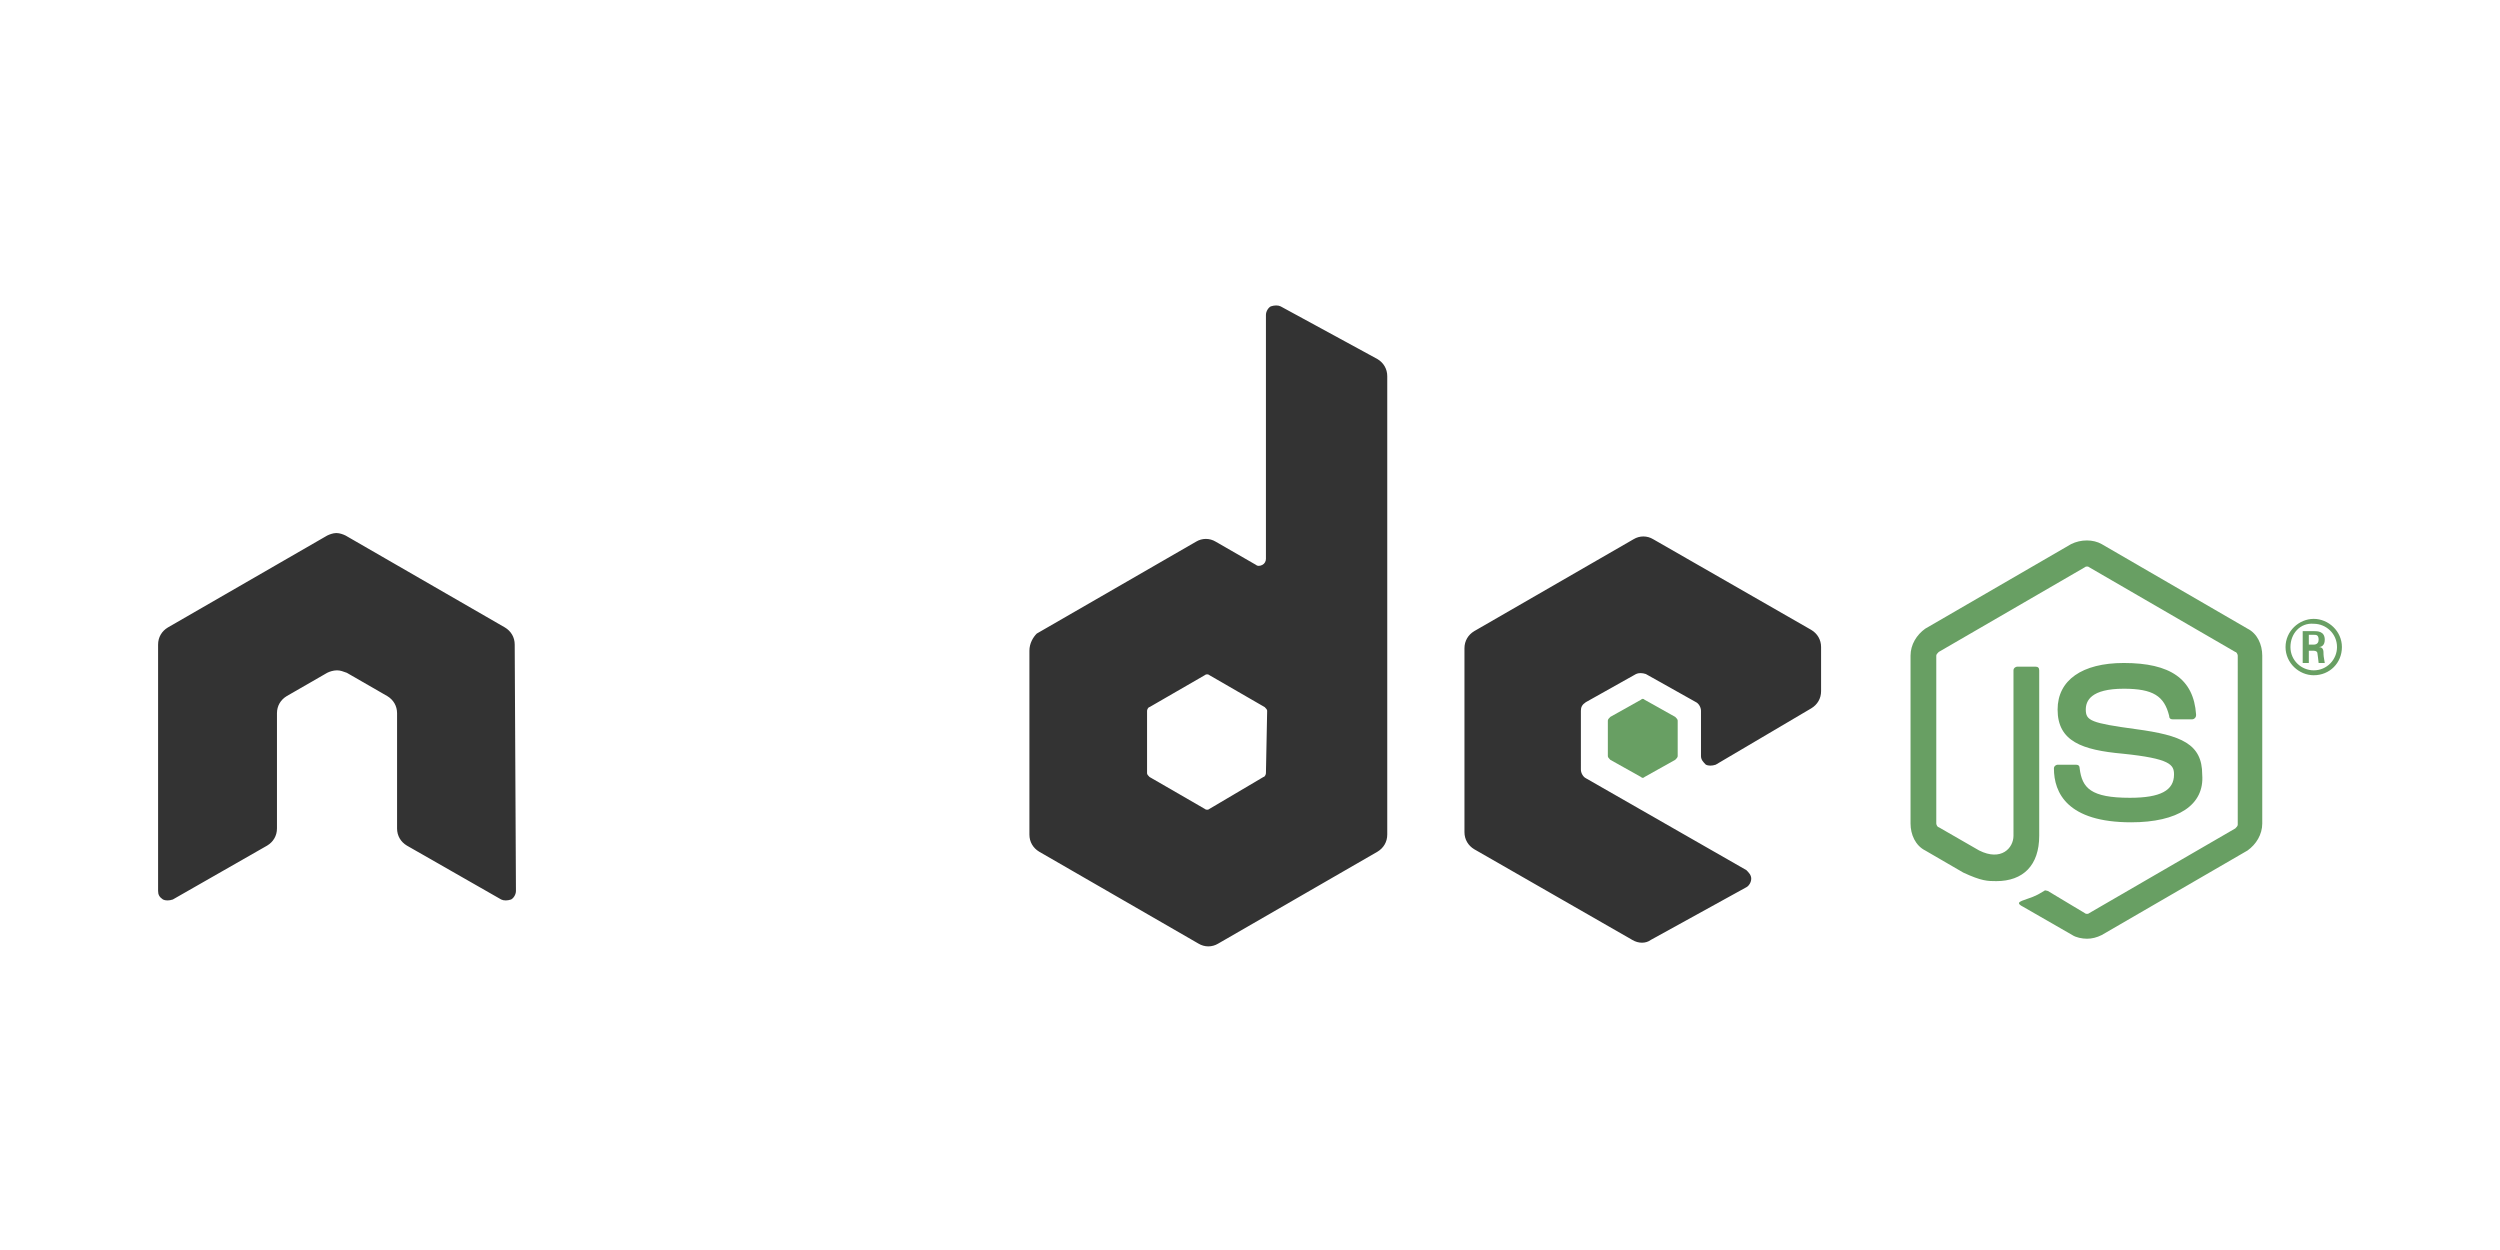<?xml version="1.0" encoding="utf-8"?>
<!-- Generator: Adobe Illustrator 21.0.2, SVG Export Plug-In . SVG Version: 6.00 Build 0)  -->
<svg version="1.1" xmlns="http://www.w3.org/2000/svg" xmlns:xlink="http://www.w3.org/1999/xlink" x="0px" y="0px"
	 viewBox="0 0 204 102" style="enable-background:new 0 0 204 102;" xml:space="preserve">
<style type="text/css">
	.st0{display:none;}
	.st1{fill:#689F63;}
	.st2{fill:#333333;}
	.st3{clip-path:url(#SVGID_1_);}
	.st4{fill:url(#SVGID_2_);}
	.st5{clip-path:url(#SVGID_3_);}
	.st6{fill:url(#SVGID_4_);}
	.st7{clip-path:url(#SVGID_5_);}
	.st8{fill:url(#SVGID_6_);}
</style>
<g id="Layer_2" class="st0">
</g>
<g id="Layer_5">
</g>
<g id="Layer_3">
	<g>
		<path class="st1" d="M170.3,76.6c-0.4,0-0.9-0.1-1.2-0.3l-4-2.3c-0.6-0.3-0.3-0.4-0.1-0.5c0.8-0.3,1-0.3,1.8-0.8
			c0.1-0.1,0.2,0,0.3,0l3,1.8c0.1,0.1,0.3,0.1,0.4,0l11.9-6.9c0.1-0.1,0.2-0.2,0.2-0.3V53.5c0-0.1-0.1-0.3-0.2-0.3l-11.9-6.9
			c-0.1-0.1-0.3-0.1-0.4,0l-11.9,6.9c-0.1,0.1-0.2,0.2-0.2,0.3v13.7c0,0.1,0.1,0.3,0.2,0.3l3.3,1.9c1.8,0.9,2.8-0.2,2.8-1.2V54.7
			c0-0.2,0.2-0.3,0.3-0.3h1.5c0.2,0,0.3,0.1,0.3,0.3v13.5c0,2.4-1.3,3.7-3.5,3.7c-0.7,0-1.2,0-2.7-0.7l-3.1-1.8
			c-0.8-0.4-1.2-1.3-1.2-2.2V53.5c0-0.9,0.5-1.7,1.2-2.2l11.9-6.9c0.8-0.4,1.8-0.4,2.5,0l11.9,6.9c0.8,0.4,1.2,1.3,1.2,2.2v13.7
			c0,0.9-0.5,1.7-1.2,2.2l-11.9,6.9C171.1,76.5,170.7,76.6,170.3,76.6"/>
		<path class="st1" d="M173.9,67.1c-5.2,0-6.3-2.4-6.3-4.4c0-0.2,0.2-0.3,0.3-0.3h1.5c0.2,0,0.3,0.1,0.3,0.3
			c0.2,1.6,0.9,2.4,4.1,2.4c2.5,0,3.6-0.6,3.6-1.9c0-0.8-0.3-1.3-4.2-1.7c-3.3-0.3-5.3-1-5.3-3.6c0-2.4,2-3.8,5.4-3.8
			c3.8,0,5.7,1.3,5.9,4.2c0,0.1,0,0.2-0.1,0.3c-0.1,0.1-0.2,0.1-0.3,0.1h-1.5c-0.2,0-0.3-0.1-0.3-0.3c-0.4-1.6-1.3-2.2-3.7-2.2
			c-2.7,0-3.1,1-3.1,1.7c0,0.9,0.4,1.1,4.1,1.6c3.7,0.5,5.4,1.2,5.4,3.7C179.9,65.7,177.7,67.1,173.9,67.1 M188.4,52.6h0.4
			c0.3,0,0.4-0.2,0.4-0.4c0-0.4-0.2-0.4-0.4-0.4h-0.4L188.4,52.6z M187.9,51.5h0.9c0.3,0,0.9,0,0.9,0.7c0,0.5-0.3,0.6-0.5,0.6
			c0.4,0,0.4,0.3,0.4,0.6c0,0.2,0.1,0.6,0.1,0.7h-0.5c0-0.1-0.1-0.8-0.1-0.8c0-0.1-0.1-0.2-0.3-0.2h-0.4v1h-0.5V51.5z M186.9,52.8
			c0,1.1,0.9,1.9,1.9,1.9c1.1,0,1.9-0.9,1.9-1.9c0-1.1-0.9-1.9-1.9-1.9C187.7,50.8,186.9,51.7,186.9,52.8 M191.1,52.8
			c0,1.3-1,2.3-2.3,2.3c-1.2,0-2.3-1-2.3-2.3c0-1.3,1.1-2.3,2.3-2.3C190,50.5,191.1,51.5,191.1,52.8"/>
		<path class="st2" d="M42,52.6c0-0.6-0.3-1.1-0.8-1.4l-13-7.5c-0.2-0.1-0.5-0.2-0.7-0.2h-0.1c-0.2,0-0.5,0.1-0.7,0.2l-13,7.5
			c-0.5,0.3-0.8,0.8-0.8,1.4l0,20.1c0,0.3,0.1,0.5,0.4,0.7c0.2,0.1,0.5,0.1,0.8,0l7.7-4.4c0.5-0.3,0.8-0.8,0.8-1.4v-9.4
			c0-0.6,0.3-1.1,0.8-1.4l3.3-1.9c0.2-0.1,0.5-0.2,0.8-0.2c0.3,0,0.5,0.1,0.8,0.2l3.3,1.9c0.5,0.3,0.8,0.8,0.8,1.4v9.4
			c0,0.6,0.3,1.1,0.8,1.4l7.7,4.4c0.2,0.1,0.5,0.1,0.8,0c0.2-0.1,0.4-0.4,0.4-0.7L42,52.6z M103.3,63.1c0,0.1-0.1,0.3-0.2,0.3
			L98.7,66c-0.1,0.1-0.3,0.1-0.4,0l-4.5-2.6c-0.1-0.1-0.2-0.2-0.2-0.3V58c0-0.1,0.1-0.3,0.2-0.3l4.5-2.6c0.1-0.1,0.3-0.1,0.4,0
			l4.5,2.6c0.1,0.1,0.2,0.2,0.2,0.3L103.3,63.1z M104.5,25c-0.2-0.1-0.5-0.1-0.8,0c-0.2,0.1-0.4,0.4-0.4,0.7v19.9
			c0,0.2-0.1,0.4-0.3,0.5c-0.2,0.1-0.4,0.1-0.5,0l-3.3-1.9c-0.5-0.3-1.1-0.3-1.6,0l-13,7.5C84.3,52,84,52.5,84,53.1v15
			c0,0.6,0.3,1.1,0.8,1.4l13,7.5c0.5,0.3,1.1,0.3,1.6,0l13-7.5c0.5-0.3,0.8-0.8,0.8-1.4V30.7c0-0.6-0.3-1.1-0.8-1.4L104.5,25z
			 M147.8,57.8c0.5-0.3,0.8-0.8,0.8-1.4v-3.6c0-0.6-0.3-1.1-0.8-1.4L134.9,44c-0.5-0.3-1.1-0.3-1.6,0l-13,7.5
			c-0.5,0.3-0.8,0.8-0.8,1.4v15c0,0.6,0.3,1.1,0.8,1.4l12.9,7.4c0.5,0.3,1.1,0.3,1.5,0l7.8-4.3c0.2-0.1,0.4-0.4,0.4-0.7
			c0-0.3-0.2-0.5-0.4-0.7l-13.1-7.5c-0.2-0.1-0.4-0.4-0.4-0.7V58c0-0.3,0.1-0.5,0.4-0.7l4.1-2.3c0.2-0.1,0.5-0.1,0.8,0l4.1,2.3
			c0.2,0.1,0.4,0.4,0.4,0.7v3.7c0,0.3,0.2,0.5,0.4,0.7c0.2,0.1,0.5,0.1,0.8,0L147.8,57.8z"/>
		<path class="st1" d="M133.9,57.1c0.1-0.1,0.2-0.1,0.3,0l2.5,1.4c0.1,0.1,0.2,0.2,0.2,0.3v2.9c0,0.1-0.1,0.2-0.2,0.3l-2.5,1.4
			c-0.1,0.1-0.2,0.1-0.3,0l-2.5-1.4c-0.1-0.1-0.2-0.2-0.2-0.3v-2.9c0-0.1,0.1-0.2,0.2-0.3L133.9,57.1z"/>
		<g>
			<defs>
				<path id="SVGID_10_" d="M62.2,44.1l-12.9,7.5c-0.5,0.3-0.8,0.8-0.8,1.4v14.9c0,0.6,0.3,1.1,0.8,1.4l12.9,7.5
					c0.5,0.3,1.1,0.3,1.6,0l12.9-7.5c0.5-0.3,0.8-0.8,0.8-1.4V52.9c0-0.6-0.3-1.1-0.8-1.4l-12.9-7.5c-0.2-0.1-0.5-0.2-0.8-0.2
					S62.5,43.9,62.2,44.1"/>
			</defs>
			<clipPath id="SVGID_1_">
				<use xlink:href="#SVGID_10_"  style="overflow:visible;"/>
			</clipPath>
			<g transform="translate(-78.306 -164.016)" class="st3">
				
					<linearGradient id="SVGID_2_" gradientUnits="userSpaceOnUse" x1="79.429" y1="265.442" x2="79.797" y2="265.442" gradientTransform="matrix(-50.753 103.536 103.536 50.753 -23300.877 -21490.424)">
					<stop  offset="0.3" style="stop-color:#3E863D"/>
					<stop  offset="0.5" style="stop-color:#55934F"/>
					<stop  offset="0.8" style="stop-color:#5AAD45"/>
				</linearGradient>
				<path class="st4" d="M168.8,214.3l-36.4-17.8l-18.7,38.1l36.4,17.8L168.8,214.3z"/>
			</g>
		</g>
		<g>
			<defs>
				<path id="SVGID_13_" d="M48.8,68.8c0.1,0.2,0.3,0.3,0.5,0.4l11.1,6.4l1.8,1.1c0.3,0.2,0.6,0.2,0.9,0.2c0.1,0,0.2,0,0.3-0.1
					l13.6-25c-0.1-0.1-0.2-0.2-0.4-0.3l-8.5-4.9l-4.5-2.6c-0.1-0.1-0.3-0.1-0.4-0.2L48.8,68.8z"/>
			</defs>
			<clipPath id="SVGID_3_">
				<use xlink:href="#SVGID_13_"  style="overflow:visible;"/>
			</clipPath>
			<g transform="translate(-78.306 -164.016)" class="st5">
				
					<linearGradient id="SVGID_4_" gradientUnits="userSpaceOnUse" x1="78.862" y1="267.976" x2="79.1" y2="267.976" gradientTransform="matrix(142.407 -105.222 -105.222 -142.407 17090.713 46696.645)">
					<stop  offset="0.57" style="stop-color:#3E863D"/>
					<stop  offset="0.72" style="stop-color:#619857"/>
					<stop  offset="1" style="stop-color:#76AC64"/>
				</linearGradient>
				<path class="st6" d="M111.4,219.6l25.7,34.8l34-25.1l-25.7-34.8L111.4,219.6z"/>
			</g>
		</g>
		<g>
			<defs>
				<path id="SVGID_16_" d="M62.8,43.9c-0.2,0-0.4,0.1-0.6,0.2l-12.9,7.4l13.9,25.3c0.2,0,0.4-0.1,0.6-0.2l12.9-7.5
					c0.4-0.2,0.7-0.6,0.8-1.1L63.3,43.9c-0.1,0-0.2,0-0.3,0C62.9,43.9,62.9,43.9,62.8,43.9"/>
			</defs>
			<clipPath id="SVGID_5_">
				<use xlink:href="#SVGID_16_"  style="overflow:visible;"/>
			</clipPath>
			<g transform="translate(-78.306 -164.016)" class="st7">
				
					<linearGradient id="SVGID_6_" gradientUnits="userSpaceOnUse" x1="78.502" y1="267.746" x2="78.719" y2="267.746" gradientTransform="matrix(129.889 0 0 -129.889 -10068.938 35001.668)">
					<stop  offset="0.16" style="stop-color:#6BBF47"/>
					<stop  offset="0.38" style="stop-color:#79B461"/>
					<stop  offset="0.47" style="stop-color:#75AC64"/>
					<stop  offset="0.7" style="stop-color:#659E5A"/>
					<stop  offset="0.9" style="stop-color:#3E863D"/>
				</linearGradient>
				<path class="st8" d="M127.6,207.9v32.9h28.1v-32.9H127.6z"/>
			</g>
		</g>
	</g>
	<g id="Layer_4">
	</g>
</g>
</svg>

